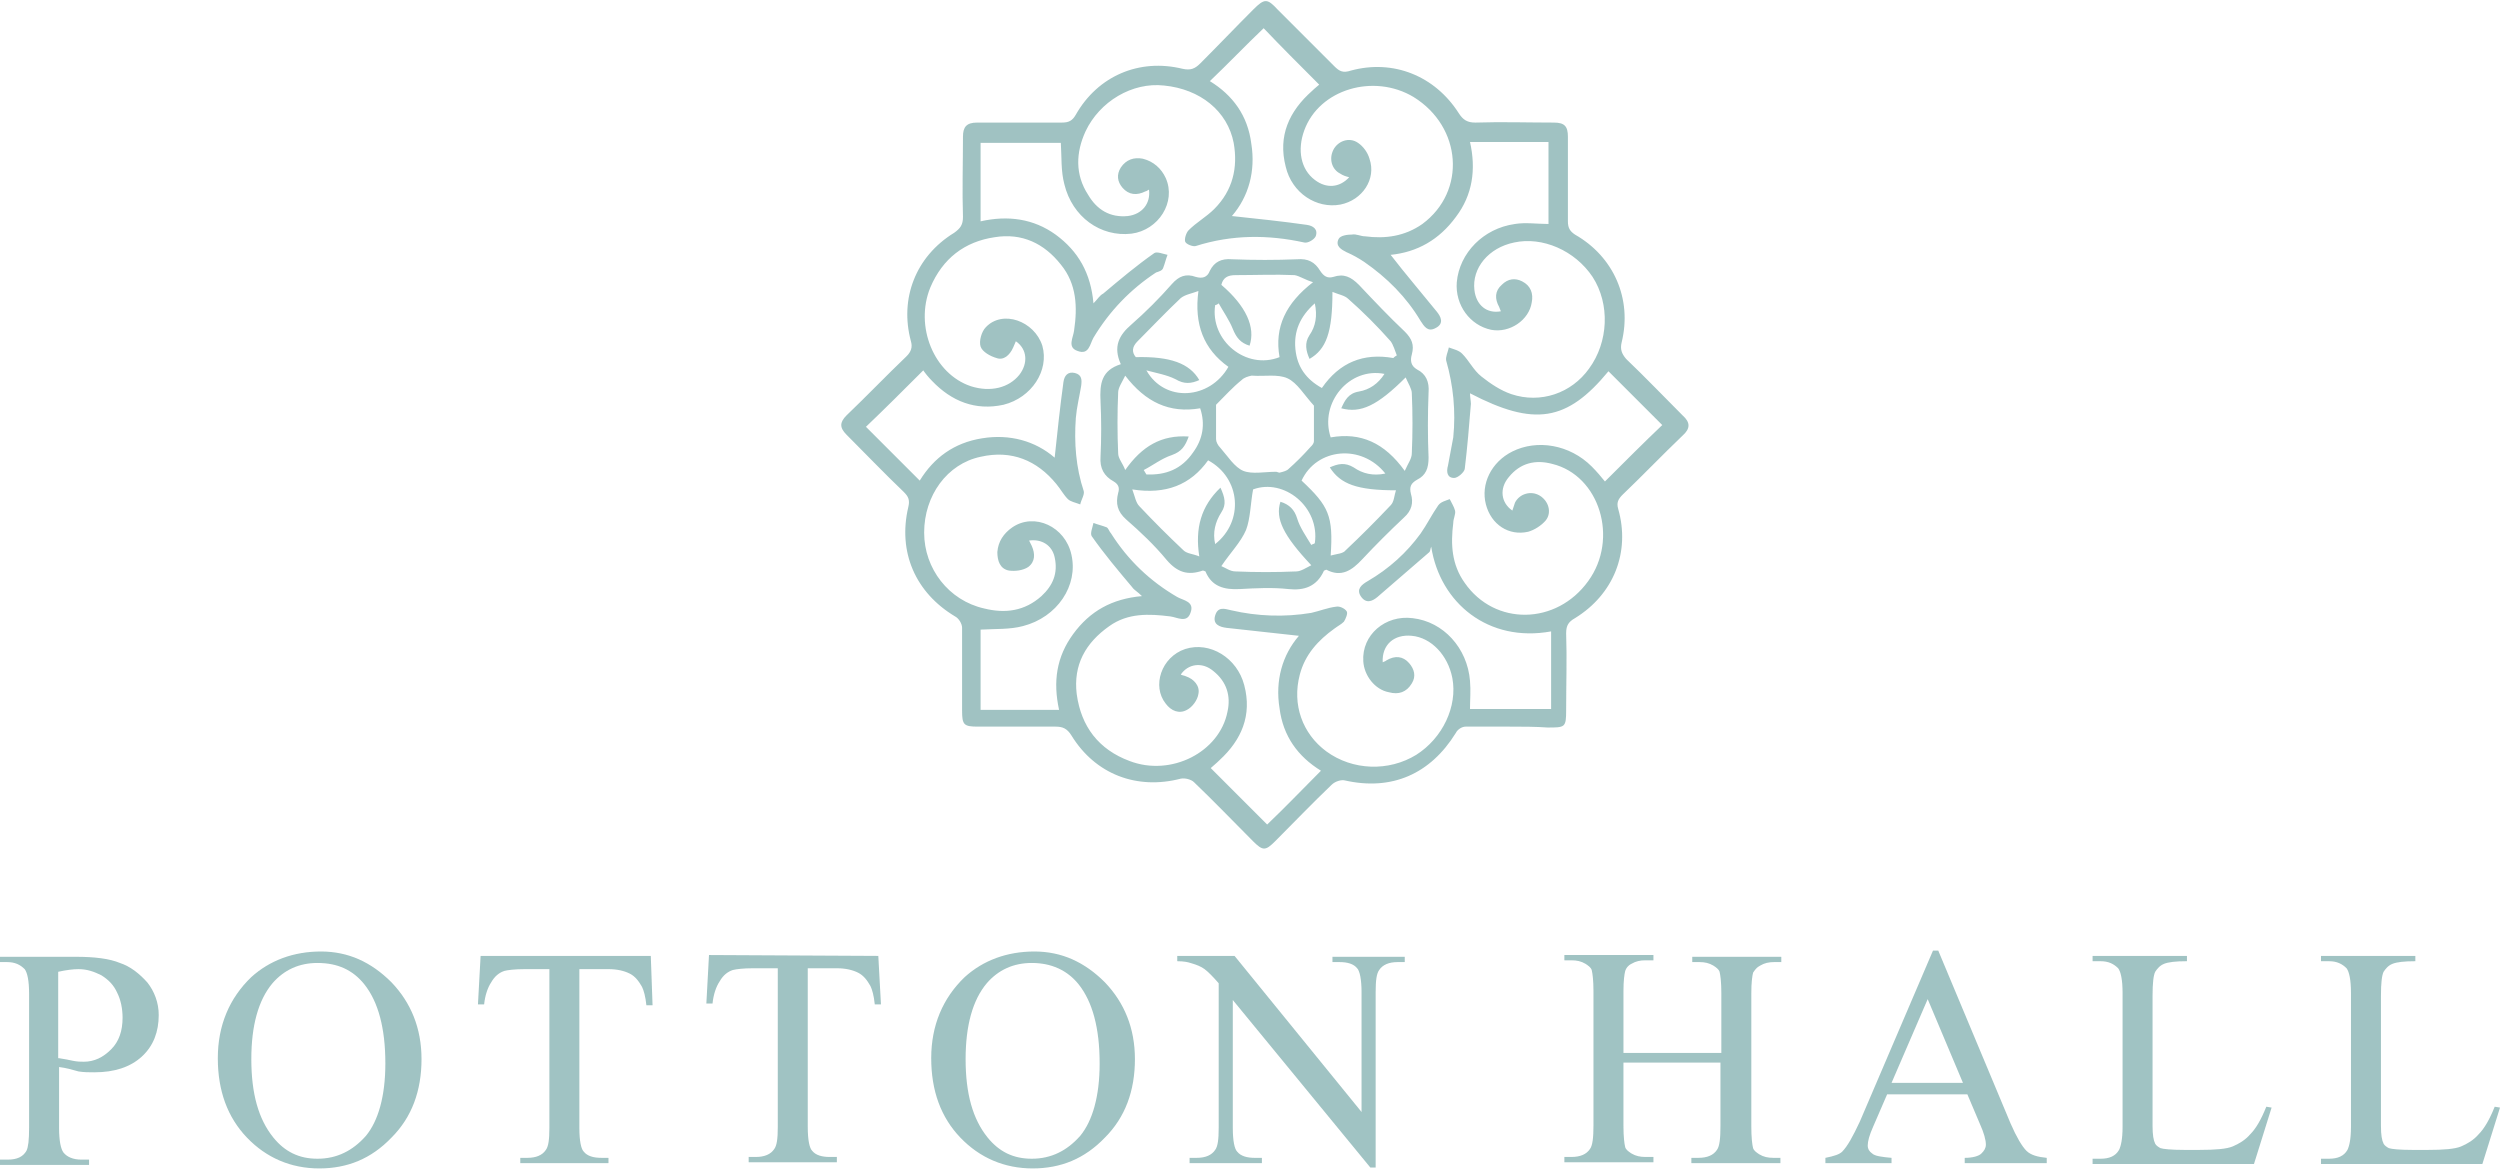 <?xml version="1.0" encoding="utf-8"?>
<!-- Generator: Adobe Illustrator 25.4.1, SVG Export Plug-In . SVG Version: 6.00 Build 0)  -->
<svg version="1.1" id="Layer_1" xmlns="http://www.w3.org/2000/svg" xmlns:xlink="http://www.w3.org/1999/xlink" x="0px" y="0px"
	 viewBox="0 0 283.5 133.2" style="enable-background:new 0 0 283.5 133.2;" xml:space="preserve">
<style type="text/css">
	.st0{opacity:0.7;fill:#78A9A9;}
	.st1{opacity:0.7;}
	.st2{fill:#78A9A9;}
</style>
<path class="st0" d="M171.2,82.4c-1.7,0-3.4,0-5,0c-0.4,0-0.9,0.3-1.1,0.7c-2.9,4.7-7.3,6.6-12.6,5.4c-0.4-0.1-1.1,0.1-1.5,0.5
	c-2.2,2.1-4.3,4.3-6.4,6.4c-1.1,1.1-1.4,1.1-2.5,0c-2.2-2.2-4.4-4.5-6.7-6.7c-0.3-0.3-1-0.5-1.5-0.4c-5,1.3-9.7-0.5-12.4-4.9
	c-0.5-0.8-1-1-1.8-1c-2.9,0-5.9,0-8.8,0c-1.6,0-1.8-0.2-1.8-1.8c0-3.1,0-6.3,0-9.4c0-0.5-0.4-1.1-0.8-1.3c-4.5-2.7-6.5-7.3-5.3-12.4
	c0.2-0.8,0-1.2-0.5-1.7c-2.2-2.1-4.3-4.3-6.5-6.5c-0.8-0.8-0.8-1.4,0-2.2c2.3-2.2,4.5-4.5,6.8-6.7c0.5-0.5,0.7-1,0.5-1.7
	c-1.3-4.8,0.5-9.6,4.9-12.3c0.7-0.5,1-0.9,1-1.8c-0.1-3,0-6,0-9.1c0-1.1,0.4-1.6,1.6-1.6c3.2,0,6.4,0,9.6,0c0.8,0,1.2-0.2,1.6-0.9
	c2.5-4.4,7.2-6.4,12.1-5.2c0.9,0.2,1.4,0,2-0.6c2-2,4-4.1,6-6.1c1.3-1.3,1.6-1.3,2.8,0c2.1,2.1,4.3,4.3,6.4,6.4
	c0.6,0.6,1,0.8,1.9,0.5c4.8-1.3,9.5,0.6,12.2,4.8c0.5,0.8,1,1.1,1.9,1.1c3-0.1,6,0,8.9,0c1.2,0,1.6,0.4,1.6,1.6c0,3.2,0,6.4,0,9.6
	c0,0.7,0.2,1.1,0.8,1.5c4.4,2.5,6.5,7.3,5.3,12.2c-0.2,0.8,0,1.3,0.5,1.9c2.2,2.1,4.3,4.3,6.4,6.4c0.9,0.8,0.9,1.5,0,2.3
	c-2.3,2.2-4.5,4.5-6.8,6.7c-0.5,0.5-0.7,0.9-0.5,1.6c1.4,4.9-0.5,9.7-4.9,12.4c-0.7,0.4-1,0.8-1,1.7c0.1,2.9,0,5.8,0,8.7
	c0,2-0.1,2-2.1,2C174.1,82.4,172.7,82.4,171.2,82.4z M162.3,62c-0.1,0.2-0.1,0.5-0.2,0.6c-2,1.7-3.9,3.4-5.9,5.1
	c-0.6,0.5-1.3,0.8-1.9-0.1c-0.5-0.8,0.1-1.3,0.8-1.7c2.4-1.4,4.4-3.2,6-5.4c0.7-1,1.3-2.2,2-3.2c0.3-0.4,0.8-0.5,1.3-0.7
	c0.2,0.4,0.5,0.9,0.6,1.3c0.1,0.4-0.2,0.9-0.2,1.4c-0.3,2.4-0.2,4.7,1.3,6.8c3.4,4.9,10.4,4.8,14-0.2c3.5-4.8,1.3-12-4.1-13.3
	c-1.9-0.5-3.6-0.1-4.9,1.5c-1.1,1.3-0.9,2.9,0.4,3.8c0.1-0.3,0.2-0.6,0.3-0.9c0.5-1,1.8-1.4,2.8-0.8c1,0.6,1.4,1.9,0.7,2.8
	c-0.5,0.6-1.3,1.1-2,1.3c-2.2,0.5-4.2-0.8-4.8-3.1s0.6-4.8,3-6c2.8-1.4,6.5-0.8,9,1.7c0.6,0.6,1.1,1.2,1.5,1.7
	c2.2-2.2,4.4-4.4,6.5-6.4c-2-2-4.1-4.1-6.1-6.1c-4.7,5.7-8.4,6.3-15.7,2.5c0,0.4,0.1,0.9,0.1,1.2c-0.2,2.5-0.4,4.9-0.7,7.4
	c-0.1,0.4-0.8,1-1.2,1c-0.8,0-0.9-0.7-0.7-1.4c0.2-1.1,0.4-2.1,0.6-3.2c0.3-3,0-5.9-0.8-8.7c-0.1-0.4,0.2-1,0.3-1.5
	c0.5,0.2,1.1,0.3,1.5,0.7c0.8,0.8,1.3,1.9,2.2,2.6c1,0.8,2.2,1.6,3.4,2c3.3,1.1,6.8-0.1,8.8-2.9c2.2-3,2.4-7.3,0.4-10.4
	c-2-3-5.7-4.6-8.9-3.9c-2.9,0.6-4.8,2.9-4.5,5.4c0.2,1.7,1.4,2.7,3,2.4c-0.1-0.2-0.1-0.3-0.2-0.5c-0.5-0.9-0.5-1.8,0.3-2.5
	c0.7-0.7,1.5-0.8,2.3-0.4c1,0.5,1.3,1.4,1.1,2.4c-0.3,2-2.5,3.5-4.6,3.1c-2.4-0.5-4.1-2.8-3.9-5.4c0.3-3.3,3-6.1,6.6-6.6
	c1.2-0.2,2.5,0,3.8,0c0-3.1,0-6.2,0-9.3c-3,0-5.9,0-8.9,0c0.7,3.1,0.3,6-1.6,8.5c-1.9,2.6-4.4,4-7.4,4.3c1.7,2.2,3.5,4.3,5.2,6.4
	c0.5,0.6,0.9,1.4-0.1,1.9c-0.9,0.5-1.3-0.2-1.7-0.8c-1.6-2.7-3.8-4.9-6.4-6.7c-0.6-0.4-1.3-0.8-2-1.1c-0.6-0.3-1.3-0.7-0.9-1.5
	c0.2-0.4,1-0.5,1.5-0.5c0.5-0.1,1,0.2,1.5,0.2c2.3,0.3,4.5,0,6.5-1.4c5-3.7,4.5-11-1-14.4c-4.5-2.7-10.7-0.9-12.4,3.8
	c-0.8,2.2-0.4,4.4,1.2,5.6c1.3,1,2.8,0.9,3.9-0.3c-0.4-0.1-0.7-0.2-1-0.4c-1-0.5-1.3-1.7-0.8-2.7s1.8-1.5,2.8-0.8
	c0.6,0.4,1.1,1.1,1.3,1.8c0.8,2.3-0.8,4.7-3.3,5.2c-2.7,0.5-5.5-1.3-6.2-4.3c-0.9-3.5,0.4-6.3,3-8.6c0.3-0.3,0.7-0.6,0.8-0.7
	c-2.2-2.2-4.4-4.4-6.3-6.4c-2,1.9-4,4-6.1,6c2.6,1.6,4.3,3.9,4.7,7.1c0.5,3.1-0.3,6-2.2,8.2c2.8,0.3,5.7,0.6,8.5,1
	c0.7,0.1,1.3,0.5,1,1.3c-0.2,0.4-0.9,0.8-1.3,0.7c-4.1-0.9-8.2-0.9-12.3,0.4c-0.3,0.1-1.1-0.2-1.2-0.5c-0.1-0.3,0.1-1,0.4-1.3
	c0.9-0.9,2-1.5,2.9-2.4c2.1-2.1,2.7-4.7,2.2-7.5c-0.7-3.6-3.8-6.1-7.9-6.5c-3.6-0.4-7.3,1.8-8.9,5.2c-1.1,2.4-1.2,4.9,0.3,7.2
	c1,1.7,2.5,2.6,4.5,2.4c1.6-0.2,2.6-1.4,2.4-3c-0.2,0.1-0.3,0.2-0.4,0.2c-1,0.5-1.9,0.4-2.6-0.4c-0.6-0.7-0.7-1.5-0.2-2.3
	c0.6-0.9,1.5-1.2,2.5-1c1.2,0.3,2.1,1.1,2.6,2.2c1.2,2.7-0.8,5.9-3.9,6.3c-3.5,0.4-6.7-1.9-7.6-5.6c-0.4-1.5-0.3-3.1-0.4-4.7
	c-2.9,0-6,0-9.1,0c0,3,0,5.8,0,8.9c3.1-0.7,6-0.3,8.5,1.5c2.6,1.9,4,4.4,4.3,7.8c0.5-0.5,0.7-0.9,1.1-1.1c1.9-1.6,3.8-3.2,5.8-4.6
	c0.3-0.2,1,0.1,1.5,0.2c-0.2,0.5-0.3,1-0.5,1.5c-0.1,0.3-0.5,0.4-0.8,0.5c-2.9,1.9-5.3,4.4-7.1,7.4c-0.4,0.7-0.5,2-1.8,1.5
	c-1.2-0.4-0.5-1.5-0.4-2.3c0.4-2.7,0.3-5.3-1.5-7.5c-1.9-2.4-4.4-3.6-7.5-3.1c-3.4,0.5-5.9,2.4-7.3,5.7c-1.8,4.4,0.4,9.8,4.6,11.2
	c2.2,0.7,4.3,0.2,5.5-1.3c1-1.3,0.9-2.9-0.4-3.8c-0.1,0.2-0.2,0.5-0.3,0.7c-0.4,0.9-1.1,1.5-1.9,1.2c-0.7-0.2-1.6-0.7-1.8-1.3
	c-0.2-0.6,0.1-1.7,0.6-2.2c1.9-2,5.5-0.7,6.4,2.1c0.8,2.8-1.2,5.9-4.4,6.7c-3.2,0.7-5.9-0.4-8.1-2.7c-0.4-0.4-0.8-0.9-1-1.2
	c-2.2,2.2-4.4,4.4-6.5,6.4c2,2,4,4,6.1,6.1c1.6-2.6,3.9-4.3,7.1-4.8c3.1-0.5,6,0.3,8.2,2.2c0.3-2.8,0.6-5.7,1-8.6
	c0.1-0.7,0.5-1.2,1.3-1s0.8,0.8,0.7,1.5c-0.2,1.2-0.5,2.4-0.6,3.6c-0.2,2.8,0,5.6,0.9,8.3c0.1,0.4-0.3,1-0.4,1.5
	c-0.5-0.2-1.1-0.3-1.4-0.6c-0.5-0.5-0.8-1.1-1.3-1.7c-2.2-2.7-5.1-3.9-8.6-3.1c-3.8,0.8-6.4,4.4-6.4,8.6c0,4.1,2.8,7.7,6.8,8.6
	c2.4,0.6,4.6,0.3,6.5-1.4c1.3-1.2,1.9-2.6,1.5-4.4c-0.3-1.4-1.5-2.1-2.9-1.9c0.1,0.2,0.2,0.4,0.3,0.6c0.4,0.9,0.4,1.8-0.4,2.4
	c-0.6,0.4-1.5,0.5-2.2,0.4c-1-0.2-1.3-1.1-1.3-2.1c0.1-1.2,0.7-2.1,1.7-2.8c2.5-1.7,6-0.1,6.7,3.1c0.8,3.5-1.6,7.1-5.5,8.1
	c-1.5,0.4-3.1,0.3-4.8,0.4c0,2.9,0,6,0,9.1c3,0,5.9,0,8.9,0c-0.7-3.2-0.3-6,1.6-8.6s4.4-4,7.8-4.3c-0.5-0.5-0.9-0.7-1.1-1
	c-1.6-1.9-3.2-3.8-4.6-5.8c-0.2-0.3,0.1-1,0.2-1.5c0.5,0.2,1,0.3,1.5,0.5c0.2,0.1,0.3,0.5,0.5,0.7c1.9,3,4.4,5.4,7.5,7.2
	c0.7,0.4,2,0.5,1.5,1.8c-0.4,1.2-1.5,0.5-2.3,0.4c-2.4-0.3-4.8-0.4-6.9,1.1c-2.7,1.9-4.1,4.4-3.7,7.7c0.5,3.7,2.5,6.3,6,7.6
	c4.7,1.8,10.2-1,11.1-5.6c0.4-1.8-0.1-3.4-1.6-4.6c-1.3-1.1-2.9-0.8-3.7,0.4c0.2,0.1,0.4,0.1,0.6,0.2c0.9,0.3,1.6,1.1,1.4,2
	c-0.1,0.7-0.7,1.5-1.3,1.8c-0.9,0.5-1.8,0.1-2.4-0.7c-1.6-2-0.5-5.3,2.2-6.2c2.8-0.9,5.9,1,6.7,4.1c0.9,3.4-0.3,6.2-2.8,8.5
	c-0.4,0.4-0.8,0.7-1,0.9c2.2,2.2,4.4,4.4,6.4,6.4c2-1.9,4-4,6.1-6.1c-2.6-1.6-4.3-3.9-4.7-7.1c-0.5-3.1,0.3-6,2.2-8.2
	c-2.8-0.3-5.5-0.6-8.2-0.9c-0.8-0.1-1.6-0.4-1.3-1.4s1-0.8,1.8-0.6c3,0.7,6.1,0.8,9.1,0.3c0.9-0.2,1.9-0.6,2.8-0.7
	c0.4-0.1,1,0.2,1.2,0.5c0.2,0.2-0.1,0.9-0.3,1.2c-0.3,0.3-0.7,0.5-1.1,0.8c-1.8,1.3-3.3,2.9-3.9,5.2c-0.9,3.4,0.3,6.7,3,8.7
	c3,2.2,7.1,2.3,10.2,0.4c3-1.9,4.7-5.5,4.1-8.7c-0.5-2.6-2.4-4.6-4.6-4.8c-2-0.2-3.4,1-3.3,3c0.2-0.1,0.3-0.1,0.4-0.2
	c1-0.6,1.9-0.5,2.6,0.3c0.6,0.7,0.8,1.5,0.3,2.3c-0.6,1-1.5,1.3-2.6,1c-1.6-0.3-2.8-1.9-2.9-3.5c-0.2-3,2.5-5.3,5.6-4.9
	c3.5,0.4,6.2,3.4,6.5,7.1c0.1,1.1,0,2.2,0,3.2c3.1,0,6.1,0,9.2,0c0-3,0-5.9,0-8.8C168.8,72.9,163.3,68.4,162.3,62z M127.1,41.3
	c-0.9-2-0.2-3.3,1.2-4.5c1.6-1.4,3.2-3,4.6-4.6c0.8-0.9,1.6-1.2,2.7-0.8c0.7,0.2,1.3,0.1,1.6-0.7c0.5-1,1.3-1.4,2.5-1.3
	c2.5,0.1,5,0.1,7.4,0c1.2-0.1,2,0.3,2.6,1.3c0.4,0.6,0.8,0.9,1.5,0.7c1.2-0.4,2,0,2.9,0.9c1.7,1.8,3.4,3.6,5.2,5.3
	c0.8,0.8,1.1,1.5,0.8,2.6c-0.2,0.7-0.1,1.3,0.6,1.7c1,0.5,1.4,1.4,1.3,2.6c-0.1,2.5-0.1,5,0,7.4c0,1.2-0.3,2-1.3,2.5
	c-0.7,0.4-0.9,0.8-0.7,1.6c0.3,1,0.1,1.9-0.8,2.7c-1.6,1.5-3.2,3.1-4.7,4.7c-1.2,1.3-2.4,2.1-4.1,1.2c-0.2,0.1-0.3,0.1-0.3,0.2
	c-0.8,1.7-2.2,2.2-4,2s-3.7-0.1-5.5,0s-3.2-0.3-3.9-2c-0.2-0.1-0.3-0.1-0.3-0.1c-1.7,0.6-2.9,0.2-4.1-1.2c-1.4-1.7-3-3.2-4.6-4.6
	c-1-0.9-1.2-1.8-0.9-3c0.2-0.6,0-1-0.5-1.3c-1.1-0.6-1.6-1.5-1.5-2.8c0.1-2.1,0.1-4.2,0-6.3C124.7,43.5,124.9,42,127.1,41.3z
	 M137.9,45.9c0,1.2,0,2.5,0,3.9c0,0.3,0.2,0.7,0.5,1c0.8,0.9,1.6,2.2,2.6,2.6c1,0.4,2.4,0.1,3.7,0.1c0.1,0,0.3,0.1,0.4,0.1
	c0.4-0.1,0.8-0.2,1-0.4c0.9-0.8,1.7-1.6,2.5-2.5c0.2-0.2,0.4-0.4,0.4-0.7c0-1.5,0-2.9,0-4c-1.1-1.2-1.9-2.6-3-3.1s-2.6-0.2-4-0.3
	h-0.1c-0.4,0.1-0.8,0.2-1.1,0.5C139.8,43.9,138.9,44.9,137.9,45.9z M138.2,34.4c-0.1,0.1-0.3,0.2-0.4,0.2c-0.6,4,3.5,7.4,7.3,5.9
	c-0.6-3.4,0.7-6.1,3.8-8.5c-1-0.3-1.5-0.7-2.1-0.8c-2.2-0.1-4.4,0-6.7,0c-0.9,0-1.4,0.3-1.6,1.1c2.8,2.4,3.9,4.8,3.2,6.9
	c-1-0.3-1.5-0.9-1.9-1.9C139.4,36.3,138.7,35.3,138.2,34.4z M150.9,63c0.7-0.2,1.4-0.2,1.7-0.6c1.7-1.6,3.4-3.3,5.1-5.1
	c0.4-0.4,0.4-1.1,0.6-1.7c-4.4,0-6.3-0.7-7.5-2.6c0.9-0.4,1.7-0.6,2.7,0c1,0.7,2.2,1,3.6,0.7c-2.7-3.4-7.8-2.9-9.5,0.8
	C150.7,57.4,151.2,58.5,150.9,63z M159.4,42.8c-3.2,3.2-5.1,4.1-7.3,3.5c0.4-0.9,0.8-1.7,2-1.9s2.2-0.9,2.9-2
	c-4-0.8-7.4,3.3-6.1,7.2c3.4-0.6,6.1,0.6,8.4,3.8c0.4-0.9,0.8-1.4,0.8-2c0.1-2.3,0.1-4.5,0-6.8C160.1,44.1,159.7,43.5,159.4,42.8z
	 M137,52.2c-2,2.8-4.8,3.9-8.6,3.3c0.3,0.8,0.4,1.5,0.8,1.9c1.6,1.7,3.3,3.4,5,5c0.4,0.4,1.1,0.4,1.8,0.7c-0.5-3.2,0.2-5.7,2.4-7.8
	c0.5,1.1,0.7,1.9,0.1,2.8c-0.7,1.1-1,2.3-0.7,3.6C141.1,59.1,140.7,54.2,137,52.2z M129.7,53.3c0.1,0.2,0.2,0.3,0.3,0.5
	c2.2,0.1,4-0.6,5.3-2.5c1.1-1.5,1.4-3.2,0.8-5c-3.5,0.6-6.2-0.7-8.5-3.7c-0.4,0.8-0.8,1.4-0.8,1.9c-0.1,2.3-0.1,4.6,0,6.9
	c0,0.6,0.5,1.1,0.8,1.9c1.9-2.7,4.1-4,7.2-3.8c-0.4,1.1-0.8,1.7-1.9,2.1C131.7,52,130.7,52.8,129.7,53.3z M158,40.6
	c0.1-0.1,0.2-0.2,0.4-0.3c-0.2-0.5-0.4-1.2-0.7-1.6c-1.5-1.7-3.1-3.3-4.8-4.8c-0.4-0.4-1.1-0.5-1.8-0.8c0,4.6-0.7,6.5-2.6,7.6
	c-0.4-0.9-0.6-1.8,0-2.7c0.7-1,0.9-2.2,0.6-3.6c-1.7,1.5-2.4,3.2-2.2,5.2s1.2,3.4,3,4.4C151.9,41.1,154.6,40,158,40.6z M139.3,41.6
	c-2.8-2-3.9-4.8-3.4-8.6c-0.8,0.3-1.5,0.4-2,0.8c-1.7,1.6-3.3,3.3-4.9,4.9c-0.6,0.6-0.7,1.2-0.2,1.8c3.9-0.1,6.1,0.7,7.2,2.6
	c-0.9,0.4-1.7,0.5-2.7-0.1c-1-0.5-2.2-0.7-3.3-1C132.1,45.7,137.2,45.3,139.3,41.6z M148.7,61.8c0.1-0.1,0.3-0.1,0.4-0.2
	c0.6-4.1-3.5-7.4-7-6.1c-0.3,1.6-0.3,3.3-0.8,4.6c-0.6,1.4-1.8,2.6-2.8,4.1c0.5,0.2,1,0.6,1.6,0.6c2.3,0.1,4.6,0.1,6.9,0
	c0.5,0,1.1-0.4,1.7-0.7c-3.2-3.4-4.1-5.3-3.5-7.2c1,0.3,1.6,0.9,1.9,1.9C147.4,59.8,148.1,60.8,148.7,61.8z"/>
<g class="st1">
	<path class="st2" d="M6.7,121v6.9c0,1.5,0.2,2.4,0.5,2.8c0.4,0.5,1.1,0.8,2,0.8h0.9v0.6H0v-0.6h0.9c1,0,1.7-0.3,2.1-1
		c0.2-0.4,0.3-1.2,0.3-2.6v-15.2c0-1.5-0.2-2.4-0.5-2.8c-0.5-0.5-1.1-0.8-2-0.8H0v-0.6h8.6c2.1,0,3.8,0.2,5,0.7
		c1.2,0.4,2.2,1.2,3.1,2.2c0.8,1,1.3,2.3,1.3,3.7c0,1.9-0.6,3.5-1.9,4.7s-3.1,1.8-5.4,1.8c-0.6,0-1.2,0-1.8-0.1
		C8.2,121.3,7.5,121.1,6.7,121z M6.7,120c0.6,0.1,1.2,0.2,1.6,0.3c0.5,0.1,0.9,0.1,1.2,0.1c1.2,0,2.2-0.5,3.1-1.4
		c0.9-0.9,1.3-2.1,1.3-3.6c0-1-0.2-2-0.6-2.8c-0.4-0.9-1-1.5-1.8-2c-0.8-0.4-1.6-0.7-2.6-0.7c-0.6,0-1.4,0.1-2.3,0.3v9.8H6.7z"/>
	<path class="st2" d="M36.4,107.9c3.1,0,5.7,1.2,8,3.5c2.2,2.3,3.4,5.2,3.4,8.7c0,3.6-1.1,6.6-3.4,8.9c-2.3,2.4-5,3.5-8.2,3.5
		s-6-1.2-8.2-3.5s-3.3-5.3-3.3-9s1.3-6.8,3.8-9.2C30.6,108.9,33.3,107.9,36.4,107.9z M36,109.2c-2.1,0-3.8,0.8-5.1,2.3
		c-1.6,1.9-2.4,4.8-2.4,8.6c0,3.9,0.8,6.8,2.5,8.9c1.3,1.6,2.9,2.4,5,2.4c2.2,0,4-0.9,5.5-2.6c1.4-1.7,2.2-4.5,2.2-8.2
		c0-4-0.8-7-2.4-9C40,110,38.3,109.2,36,109.2z"/>
	<path class="st2" d="M73.8,108.4L74,114h-0.7c-0.1-1-0.3-1.7-0.5-2.1c-0.4-0.7-0.8-1.2-1.4-1.5s-1.4-0.5-2.4-0.5h-3.3v18
		c0,1.5,0.2,2.4,0.5,2.7c0.4,0.5,1.1,0.7,2,0.7H69v0.6H59v-0.6h0.8c1,0,1.7-0.3,2.1-0.9c0.3-0.4,0.4-1.2,0.4-2.5v-18h-2.8
		c-1.1,0-1.9,0.1-2.3,0.2c-0.6,0.2-1.1,0.6-1.5,1.3c-0.4,0.6-0.7,1.5-0.8,2.5h-0.7l0.3-5.5C54.5,108.4,73.8,108.4,73.8,108.4z"/>
	<path class="st2" d="M99.6,108.4l0.3,5.5h-0.7c-0.1-1-0.3-1.7-0.5-2.1c-0.4-0.7-0.8-1.2-1.4-1.5s-1.4-0.5-2.4-0.5h-3.3v18
		c0,1.5,0.2,2.4,0.5,2.7c0.4,0.5,1.1,0.7,2,0.7h0.8v0.6h-10v-0.6h0.8c1,0,1.7-0.3,2.1-0.9c0.3-0.4,0.4-1.2,0.4-2.5v-18h-2.8
		c-1.1,0-1.9,0.1-2.3,0.2c-0.6,0.2-1.1,0.6-1.5,1.3c-0.4,0.6-0.7,1.5-0.8,2.5h-0.7l0.3-5.5L99.6,108.4L99.6,108.4z"/>
	<path class="st2" d="M117.3,107.9c3.1,0,5.7,1.2,8,3.5c2.2,2.3,3.4,5.2,3.4,8.7c0,3.6-1.1,6.6-3.4,8.9c-2.3,2.4-5,3.5-8.2,3.5
		s-6-1.2-8.2-3.5s-3.3-5.3-3.3-9s1.3-6.8,3.8-9.2C111.5,108.9,114.2,107.9,117.3,107.9z M117,109.2c-2.1,0-3.8,0.8-5.1,2.3
		c-1.6,1.9-2.4,4.8-2.4,8.6c0,3.9,0.8,6.8,2.5,8.9c1.3,1.6,2.9,2.4,5,2.4c2.2,0,4-0.9,5.5-2.6c1.4-1.7,2.2-4.5,2.2-8.2
		c0-4-0.8-7-2.4-9C121,110,119.2,109.2,117,109.2z"/>
	<path class="st2" d="M133.6,108.4h6.4l14.4,17.7v-13.6c0-1.4-0.2-2.4-0.5-2.7c-0.4-0.5-1.1-0.7-2-0.7h-0.8v-0.6h8.2v0.6h-0.8
		c-1,0-1.7,0.3-2.1,0.9c-0.3,0.4-0.4,1.2-0.4,2.5v19.9h-0.6l-15.6-19v14.5c0,1.5,0.2,2.4,0.5,2.7c0.4,0.5,1.1,0.7,2,0.7h0.8v0.6
		h-8.2v-0.6h0.8c1,0,1.7-0.3,2.1-0.9c0.3-0.4,0.4-1.2,0.4-2.5v-16.4c-0.7-0.8-1.2-1.3-1.6-1.6c-0.4-0.3-0.9-0.5-1.6-0.7
		c-0.3-0.1-0.8-0.2-1.5-0.2v-0.6H133.6z"/>
	<path class="st2" d="M184.2,119.4h11v-6.8c0-1.2-0.1-2-0.2-2.4c-0.1-0.3-0.4-0.5-0.7-0.7c-0.5-0.3-1-0.4-1.6-0.4h-0.8v-0.6H202v0.6
		h-0.8c-0.6,0-1.1,0.1-1.6,0.4c-0.4,0.2-0.6,0.5-0.8,0.8c-0.1,0.4-0.2,1.1-0.2,2.3v15.2c0,1.2,0.1,2,0.2,2.4
		c0.1,0.3,0.4,0.5,0.7,0.7c0.5,0.3,1,0.4,1.6,0.4h0.8v0.6h-10.1v-0.6h0.8c1,0,1.7-0.3,2.1-0.9c0.3-0.4,0.4-1.3,0.4-2.7v-7.2h-11v7.2
		c0,1.2,0.1,2,0.2,2.4c0.1,0.3,0.4,0.5,0.7,0.7c0.5,0.3,1,0.4,1.6,0.4h0.9v0.6h-10.1v-0.6h0.8c1,0,1.7-0.3,2.1-0.9
		c0.3-0.4,0.4-1.3,0.4-2.7v-15.2c0-1.2-0.1-2-0.2-2.4c-0.1-0.3-0.4-0.5-0.7-0.7c-0.5-0.3-1-0.4-1.6-0.4h-0.8v-0.6h10.1v0.6h-0.9
		c-0.6,0-1.1,0.1-1.6,0.4c-0.4,0.2-0.6,0.5-0.7,0.8c-0.1,0.4-0.2,1.1-0.2,2.3v7H184.2z"/>
	<path class="st2" d="M223.1,124.1H214l-1.6,3.7c-0.4,0.9-0.6,1.6-0.6,2.1c0,0.4,0.2,0.7,0.5,0.9c0.3,0.3,1.1,0.4,2.2,0.5v0.6H207
		v-0.6c1-0.2,1.6-0.4,1.9-0.7c0.6-0.6,1.2-1.7,2-3.4l8.3-19.4h0.6l8.2,19.6c0.7,1.6,1.3,2.6,1.8,3.1s1.3,0.7,2.3,0.8v0.6h-9.3v-0.6
		c0.9,0,1.6-0.2,1.9-0.5c0.3-0.3,0.5-0.6,0.5-1c0-0.5-0.2-1.3-0.7-2.4L223.1,124.1z M222.6,122.8l-4-9.5l-4.1,9.5H222.6z"/>
	<path class="st2" d="M257,125.5l0.6,0.1l-2,6.4h-18.3v-0.6h0.9c1,0,1.7-0.3,2.1-1c0.2-0.4,0.4-1.2,0.4-2.6v-15.2
		c0-1.5-0.2-2.4-0.5-2.8c-0.5-0.5-1.1-0.8-2-0.8h-0.9v-0.6H248v0.6c-1.3,0-2.1,0.1-2.6,0.3c-0.5,0.2-0.8,0.6-1,0.9
		c-0.2,0.4-0.3,1.3-0.3,2.7v14.8c0,1,0.1,1.6,0.3,2c0.1,0.2,0.4,0.4,0.6,0.5c0.3,0.1,1.2,0.2,2.7,0.2h1.7c1.8,0,3.1-0.1,3.8-0.4
		c0.7-0.3,1.4-0.7,2-1.4C255.8,128,256.4,127,257,125.5z"/>
	<path class="st2" d="M282.9,125.5l0.6,0.1l-2,6.4h-18.3v-0.6h0.9c1,0,1.7-0.3,2.1-1c0.2-0.4,0.4-1.2,0.4-2.6v-15.2
		c0-1.5-0.2-2.4-0.5-2.8c-0.5-0.5-1.1-0.8-2-0.8h-0.9v-0.6h10.7v0.6c-1.3,0-2.1,0.1-2.6,0.3c-0.5,0.2-0.8,0.6-1,0.9
		c-0.2,0.4-0.3,1.3-0.3,2.7v14.8c0,1,0.1,1.6,0.3,2c0.1,0.2,0.4,0.4,0.6,0.5c0.3,0.1,1.2,0.2,2.7,0.2h1.7c1.8,0,3.1-0.1,3.8-0.4
		c0.7-0.3,1.4-0.7,2-1.4C281.7,128,282.3,127,282.9,125.5z"/>
</g>
</svg>
